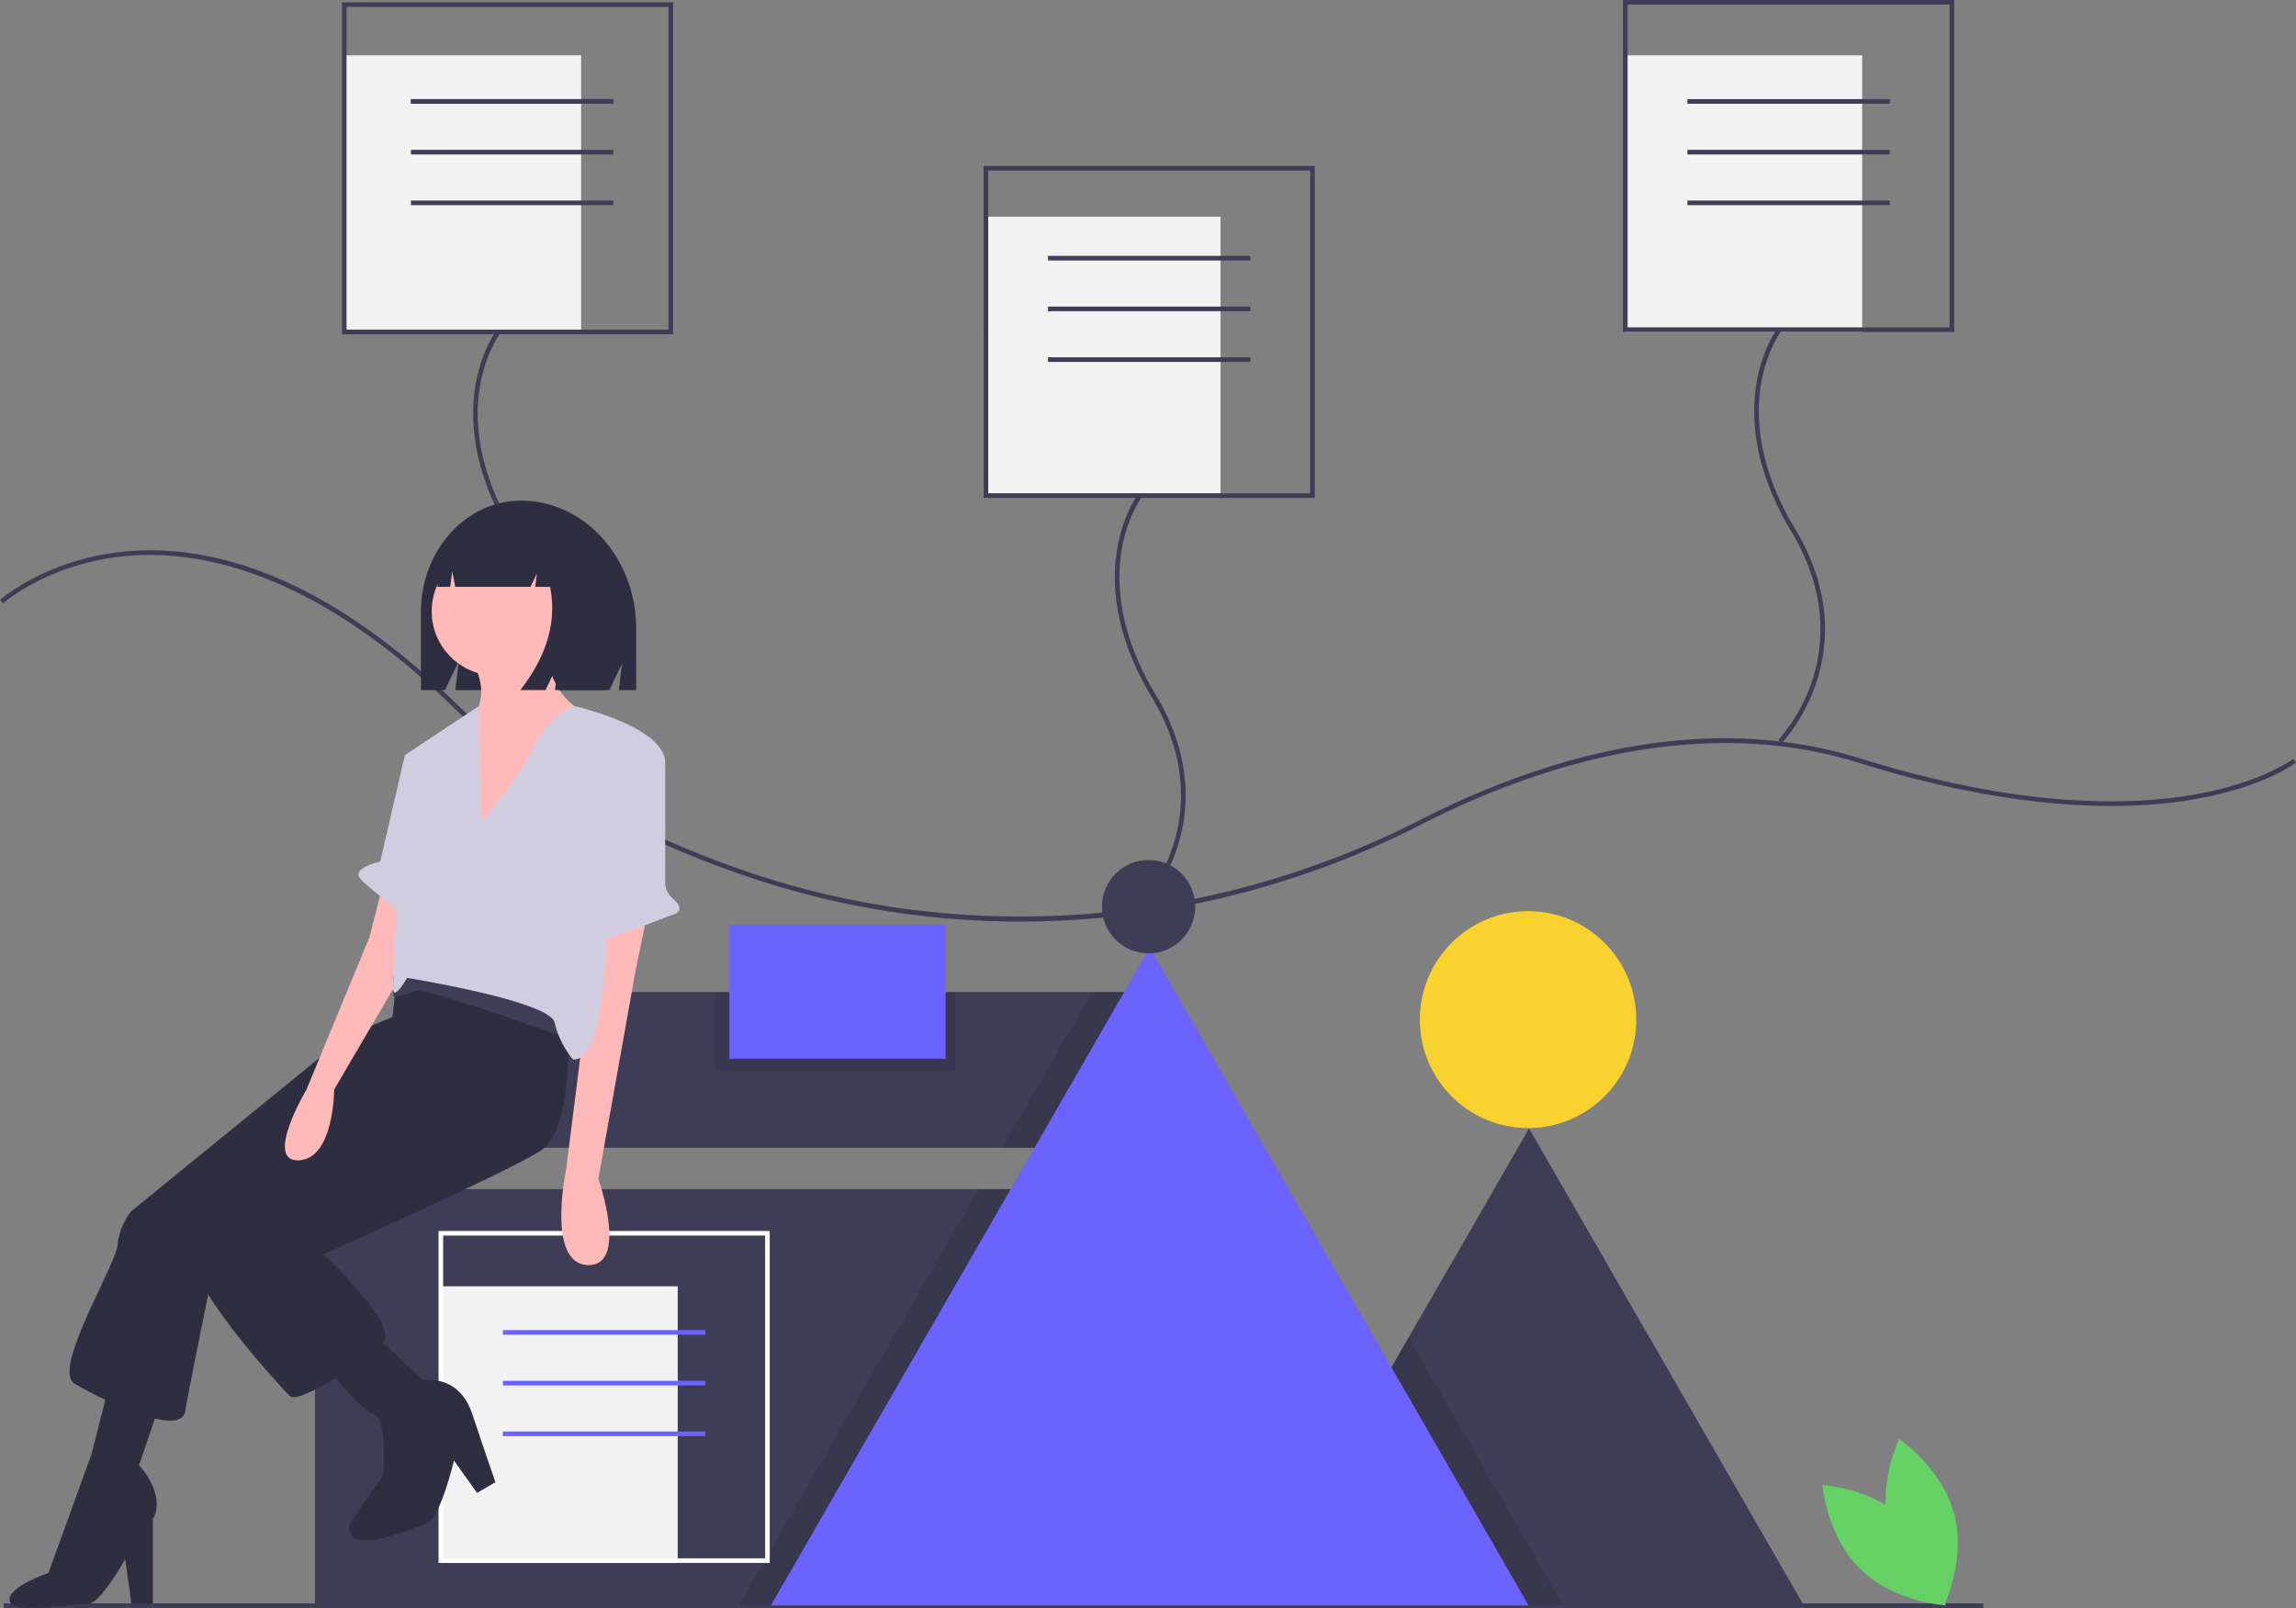 <svg width="504" height="353" fill="none" xmlns="http://www.w3.org/2000/svg">
  <rect width="100%" height="100%" fill="#808080" stroke="none"/>
  <g clip-path="url(#clip0)">
    <path d="M127.564 12.145H75.563v60.727h52.001V12.145zM267.917 47.569h-52.001v60.727h52.001V47.569zM408.775 12.145h-52.002v60.727h52.002V12.145z" fill="#F2F2F2"/>
    <path d="M252.237 217.775H115.423v34.194h136.814v-34.194zM395.916 352.366H275.374l33.851-58.768 26.42-45.869 60.271 104.637zM269.487 261.048H69.136v91.343h200.351v-91.343z" fill="#3F3D56"/>
    <path d="M335.434 247.648c13.12 0 23.756-10.661 23.756-23.813 0-13.151-10.636-23.812-23.756-23.812-13.121 0-23.757 10.661-23.757 23.812 0 13.152 10.636 23.813 23.757 23.813z" fill="#F9D22F"/>
    <path d="M435.375 351.988H.79V353h434.585v-1.012z" fill="#3F3D56"/>
    <path opacity=".1" d="M252.236 220.068v31.902H220.02l19.69-34.194h11.208l1.318 2.292zM269.487 261.048v91.343h-107.31l.101-.177 52.511-91.166h54.698zM343.077 352.366h-67.703l33.851-58.768 1.515 2.627 32.337 56.141z" fill="#000"/>
    <path d="M335.549 352.442H169.215l.132-.228 54.551-94.708 28.484-49.457 50.785 88.175 32.336 56.142.046.076z" fill="#6C63FF"/>
    <path d="M252.131 209.296c5.651 0 10.232-4.592 10.232-10.257 0-5.664-4.581-10.256-10.232-10.256-5.651 0-10.233 4.592-10.233 10.256 0 5.665 4.582 10.257 10.233 10.257z" fill="#3F3D56"/>
    <path d="M223.877 202.303a185.41 185.41 0 01-60.949-10.255c-26.279-9.107-47.808-21.669-63.988-37.337-30.605-29.638-55.697-34.105-71.354-32.634C10.637 123.67.772 132.369.674 132.457L0 131.704c.1-.09 10.168-8.987 27.426-10.628 10.12-.962 20.704.714 31.457 4.983 13.41 5.324 27.123 14.719 40.759 27.924 16.073 15.565 37.477 28.05 63.616 37.109 47.987 16.629 102.069 12.603 148.38-11.047 15.334-7.831 30.488-13.176 45.043-15.887 18.354-3.42 35.76-2.626 51.739 2.357 35.113 10.95 59.096 10.369 73.033 7.955 15.037-2.605 21.86-7.819 21.927-7.871l.62.798c-.283.221-7.091 5.422-22.375 8.07-14.047 2.434-38.202 3.024-73.505-7.986-35.745-11.145-71.948 1.17-96.023 13.465a193.461 193.461 0 01-73.527 20.792c-4.916.377-9.813.565-14.693.565z" fill="#3F3D56"/>
    <path d="M109.884 163.633l-.723-.707a37.032 37.032 0 007.403-12.981c2.456-7.41 3.656-19.113-4.578-32.784-8.426-13.987-8.805-25.348-7.639-32.415 1.268-7.69 4.503-12.001 4.641-12.18l.802.614c-.032.042-3.24 4.33-4.457 11.79-1.123 6.889-.731 17.974 7.517 31.668 8.445 14.02 7.194 26.048 4.658 33.669-2.749 8.258-7.426 13.123-7.624 13.326z" fill="#3F3D56"/>
    <path d="M147.758 73.378h-72.7V.506h72.7v72.872zm-71.69-1.012h70.681V1.518H76.067v70.848zM250.742 199.562l-.722-.706a37.03 37.03 0 007.402-12.981c2.457-7.41 3.656-19.113-4.578-32.784-8.425-13.987-8.804-25.348-7.639-32.416 1.268-7.69 4.504-12 4.641-12.18l.802.615c-.032.042-3.239 4.329-4.457 11.79-1.123 6.888-.731 17.974 7.518 31.668 8.445 14.02 7.193 26.048 4.657 33.669-2.748 8.258-7.426 13.122-7.624 13.325z" fill="#3F3D56"/>
    <path d="M288.616 109.308h-72.7V36.436h72.7v72.872zm-71.691-1.012h70.682V37.448h-70.682v70.848zM391.095 163.127l-.722-.707a37.014 37.014 0 007.402-12.981c2.457-7.41 3.656-19.113-4.578-32.784-8.425-13.987-8.804-25.348-7.639-32.415 1.268-7.69 4.504-12.001 4.641-12.18l.802.614c-.032.042-3.239 4.33-4.457 11.79-1.123 6.889-.731 17.974 7.518 31.668 8.445 14.02 7.193 26.048 4.657 33.669-2.748 8.258-7.426 13.123-7.624 13.326z" fill="#3F3D56"/>
    <path d="M428.969 72.872h-72.7V0h72.7v72.872zm-71.691-1.012h70.682V1.012h-70.682V71.86zM134.632 21.76H90.204v1.012h44.428V21.76z" fill="#3F3D56"/>
    <path d="M134.631 21.762H90.203v1.012h44.428v-1.012zM134.632 32.894H90.204v1.012h44.428v-1.012zM134.632 44.027H90.204v1.012h44.428v-1.012zM274.48 56.173h-44.428v1.012h44.428v-1.012zM274.48 67.305h-44.428v1.013h44.428v-1.013zM274.48 78.439h-44.428v1.012h44.428v-1.012zM414.833 21.76h-44.428v1.012h44.428V21.76zM414.833 32.894h-44.428v1.012h44.428v-1.012zM414.833 44.027h-44.428v1.012h44.428v-1.012z" fill="#3F3D56"/>
    <path d="M414.708 336.098c2.721 10.084 12.044 16.33 12.044 16.33s4.91-10.105 2.188-20.19c-2.722-10.084-12.044-16.33-12.044-16.33s-4.91 10.105-2.188 20.19z" fill="#66D165"/>
    <path d="M418.708 333.931c7.468 7.288 8.381 18.49 8.381 18.49s-11.197-.613-18.665-7.9c-7.469-7.288-8.381-18.49-8.381-18.49s11.197.613 18.665 7.9z" fill="#66D165"/>
    <path d="M148.768 282.379h-52v60.727h52v-60.727z" fill="#F2F2F2"/>
    <path d="M168.963 343.106h-72.7v-72.872h72.7v72.872zm-71.691-1.012h70.681v-70.848H97.272v70.848z" fill="#fff"/>
    <path d="M154.826 291.994h-44.428v1.013h44.428v-1.013zM154.826 303.127h-44.428v1.012h44.428v-1.012zM154.826 314.261h-44.428v1.012h44.428v-1.012z" fill="#6C63FF"/>
    <path d="M114.372 109.909c-12.133 0-21.97 10.941-21.97 24.437v17.148h5.262l3.046-6.353-.761 6.353h33.818l2.769-5.776-.692 5.776h3.808V138.03c0-15.531-11.319-28.121-25.28-28.121zM89.2 221.942l-13.49 5.747-46.872 38.195a13.846 13.846 0 00-3.035 7.436c-.337 4.394-14.5 27.378-9.442 30.421 5.058 3.042 23.268 12.168 24.28 6.084 1.01-6.084 6.406-32.111 6.406-32.111l45.187-40.561-3.035-15.211z" fill="#2F2E41"/>
    <path d="M36.257 304.754l-5.733 16.9s6.07 6.422 3.035 11.831v18.59h-4.721l-1.349-9.802s-5.377 9.678-8.093 9.802c-5.694.26-16.968 2.29-17.306-.752-.337-3.042 8.538-6.008 8.538-6.008l9.442-26.027 4.047-15.886 12.14 1.352zM124.27 217.548s3.035 29.745-5.733 35.153c-8.767 5.408-47.547 22.646-47.547 22.646s16.524 15.549 13.152 19.267c-3.373 3.718-18.547 13.858-20.57 11.83-2.024-2.028-24.617-26.365-21.92-34.139 2.698-7.774 40.13-33.125 40.13-33.125l4.383-15.886 1.349-12.844 14.163-9.127 22.593 16.225z" fill="#2F2E41"/>
    <path d="M108.821 148.294c7.764 0 14.058-6.309 14.058-14.091 0-7.783-6.294-14.091-14.058-14.091s-14.058 6.308-14.058 14.091c0 7.782 6.294 14.091 14.058 14.091z" fill="#FFB9B9"/>
    <path d="M119.718 139.976s-.675 12.844 9.779 16.9c10.453 4.056-25.966 30.421-25.966 30.421V157.89s4.721-5.07 0-12.844l16.187-5.07zM142.142 200.31l-2.698 13.182-8.093 45.293s6.744 19.267-2.361 18.929c-9.104-.339-4.721-20.957-4.721-20.957l4.721-37.519v-14.534l13.152-4.394zM84.141 193.888l-3.035 11.83-13.825 33.463s-9.442 15.886-1.687 15.548c7.757-.338 7.757-15.548 7.757-15.548L89.2 212.14v-15.21l-5.059-3.042z" fill="#FFB9B9"/>
    <path d="M81.78 292.586l11.129 10.478s7.756-1.69 10.791 7.436c3.035 9.127 5.058 14.873 5.058 14.873l-4.047 2.366-5.058-7.098s-3.035 12.844-6.07 13.858c-3.035 1.014-18.21 7.774-16.86 0l7.418-10.816s1.012-12.169-2.023-13.183c-3.035-1.014-11.128-11.154-11.128-11.154l10.79-6.76z" fill="#2F2E41"/>
    <path d="M124.804 228.026s-31.698-11.492-33.721-10.478a15.192 15.192 0 01-4.75 1.236l.029-4.616s10.453-3.718 16.186-1.352c5.733 2.366 23.268 12.844 23.268 12.844l-1.012 2.366z" fill="#3F3D56"/>
    <path d="M105.555 180.536s9.105-10.478 11.803-16.901a16.569 16.569 0 018.752-8.626s20.248 4.57 19.911 12.683c-.337 8.112-12.814 20.618-12.814 20.618s1.686 44.955-7.419 44.279a19.595 19.595 0 01-4.047-8.112c-1.011-4.732-32.372-9.802-32.372-9.802s-2.698 4.732-3.035 2.704c-.337-2.028 2.697-51.715 2.697-51.715l16.081-10.655.443 25.527z" fill="#D0CDE1"/>
    <path d="M143.423 164.426l.226.127a4.67 4.67 0 012.375 4.068l-.003 25.084a4.704 4.704 0 001.668 3.577c1.299 1.108 2.503 2.704.018 3.534-4.047 1.352-19.896 8.113-20.233 5.747-.337-2.366-1.012-5.071 0-5.071.792 0 5.511-24.238 9.302-34.601a4.665 4.665 0 012.755-2.772 4.653 4.653 0 013.892.307zM93.583 164.48l-4.72 1.352-5.396 23.323s-6.407 1.352-4.384 3.718c2.023 2.366 10.454 8.45 10.454 8.45l4.046-36.843z" fill="#D0CDE1"/>
    <path d="M120.618 116.64a11.505 11.505 0 00-9.091-4.65h-.432c-8.316 0-15.057 7.543-15.057 16.847h2.787l.45-3.433.66 3.433h16.526l1.384-2.905-.346 2.905h3.251c1.517 7.552-.662 15.104-6.539 22.657h5.538l2.769-5.81-.692 5.81h10.557l2.077-13.362c0-10.006-5.8-18.492-13.842-21.492z" fill="#2F2E41"/>
    <path opacity=".1" d="M209.591 217.775h-52.506v17.155h52.506v-17.155z" fill="#000"/>
    <path d="M207.572 203.048h-47.458v29.351h47.458v-29.351z" fill="#6C63FF"/>
  </g>
  <defs>
    <clipPath id="clip0">
      <path fill="#fff" d="M0 0h504v353H0z"/>
    </clipPath>
  </defs>
</svg>
